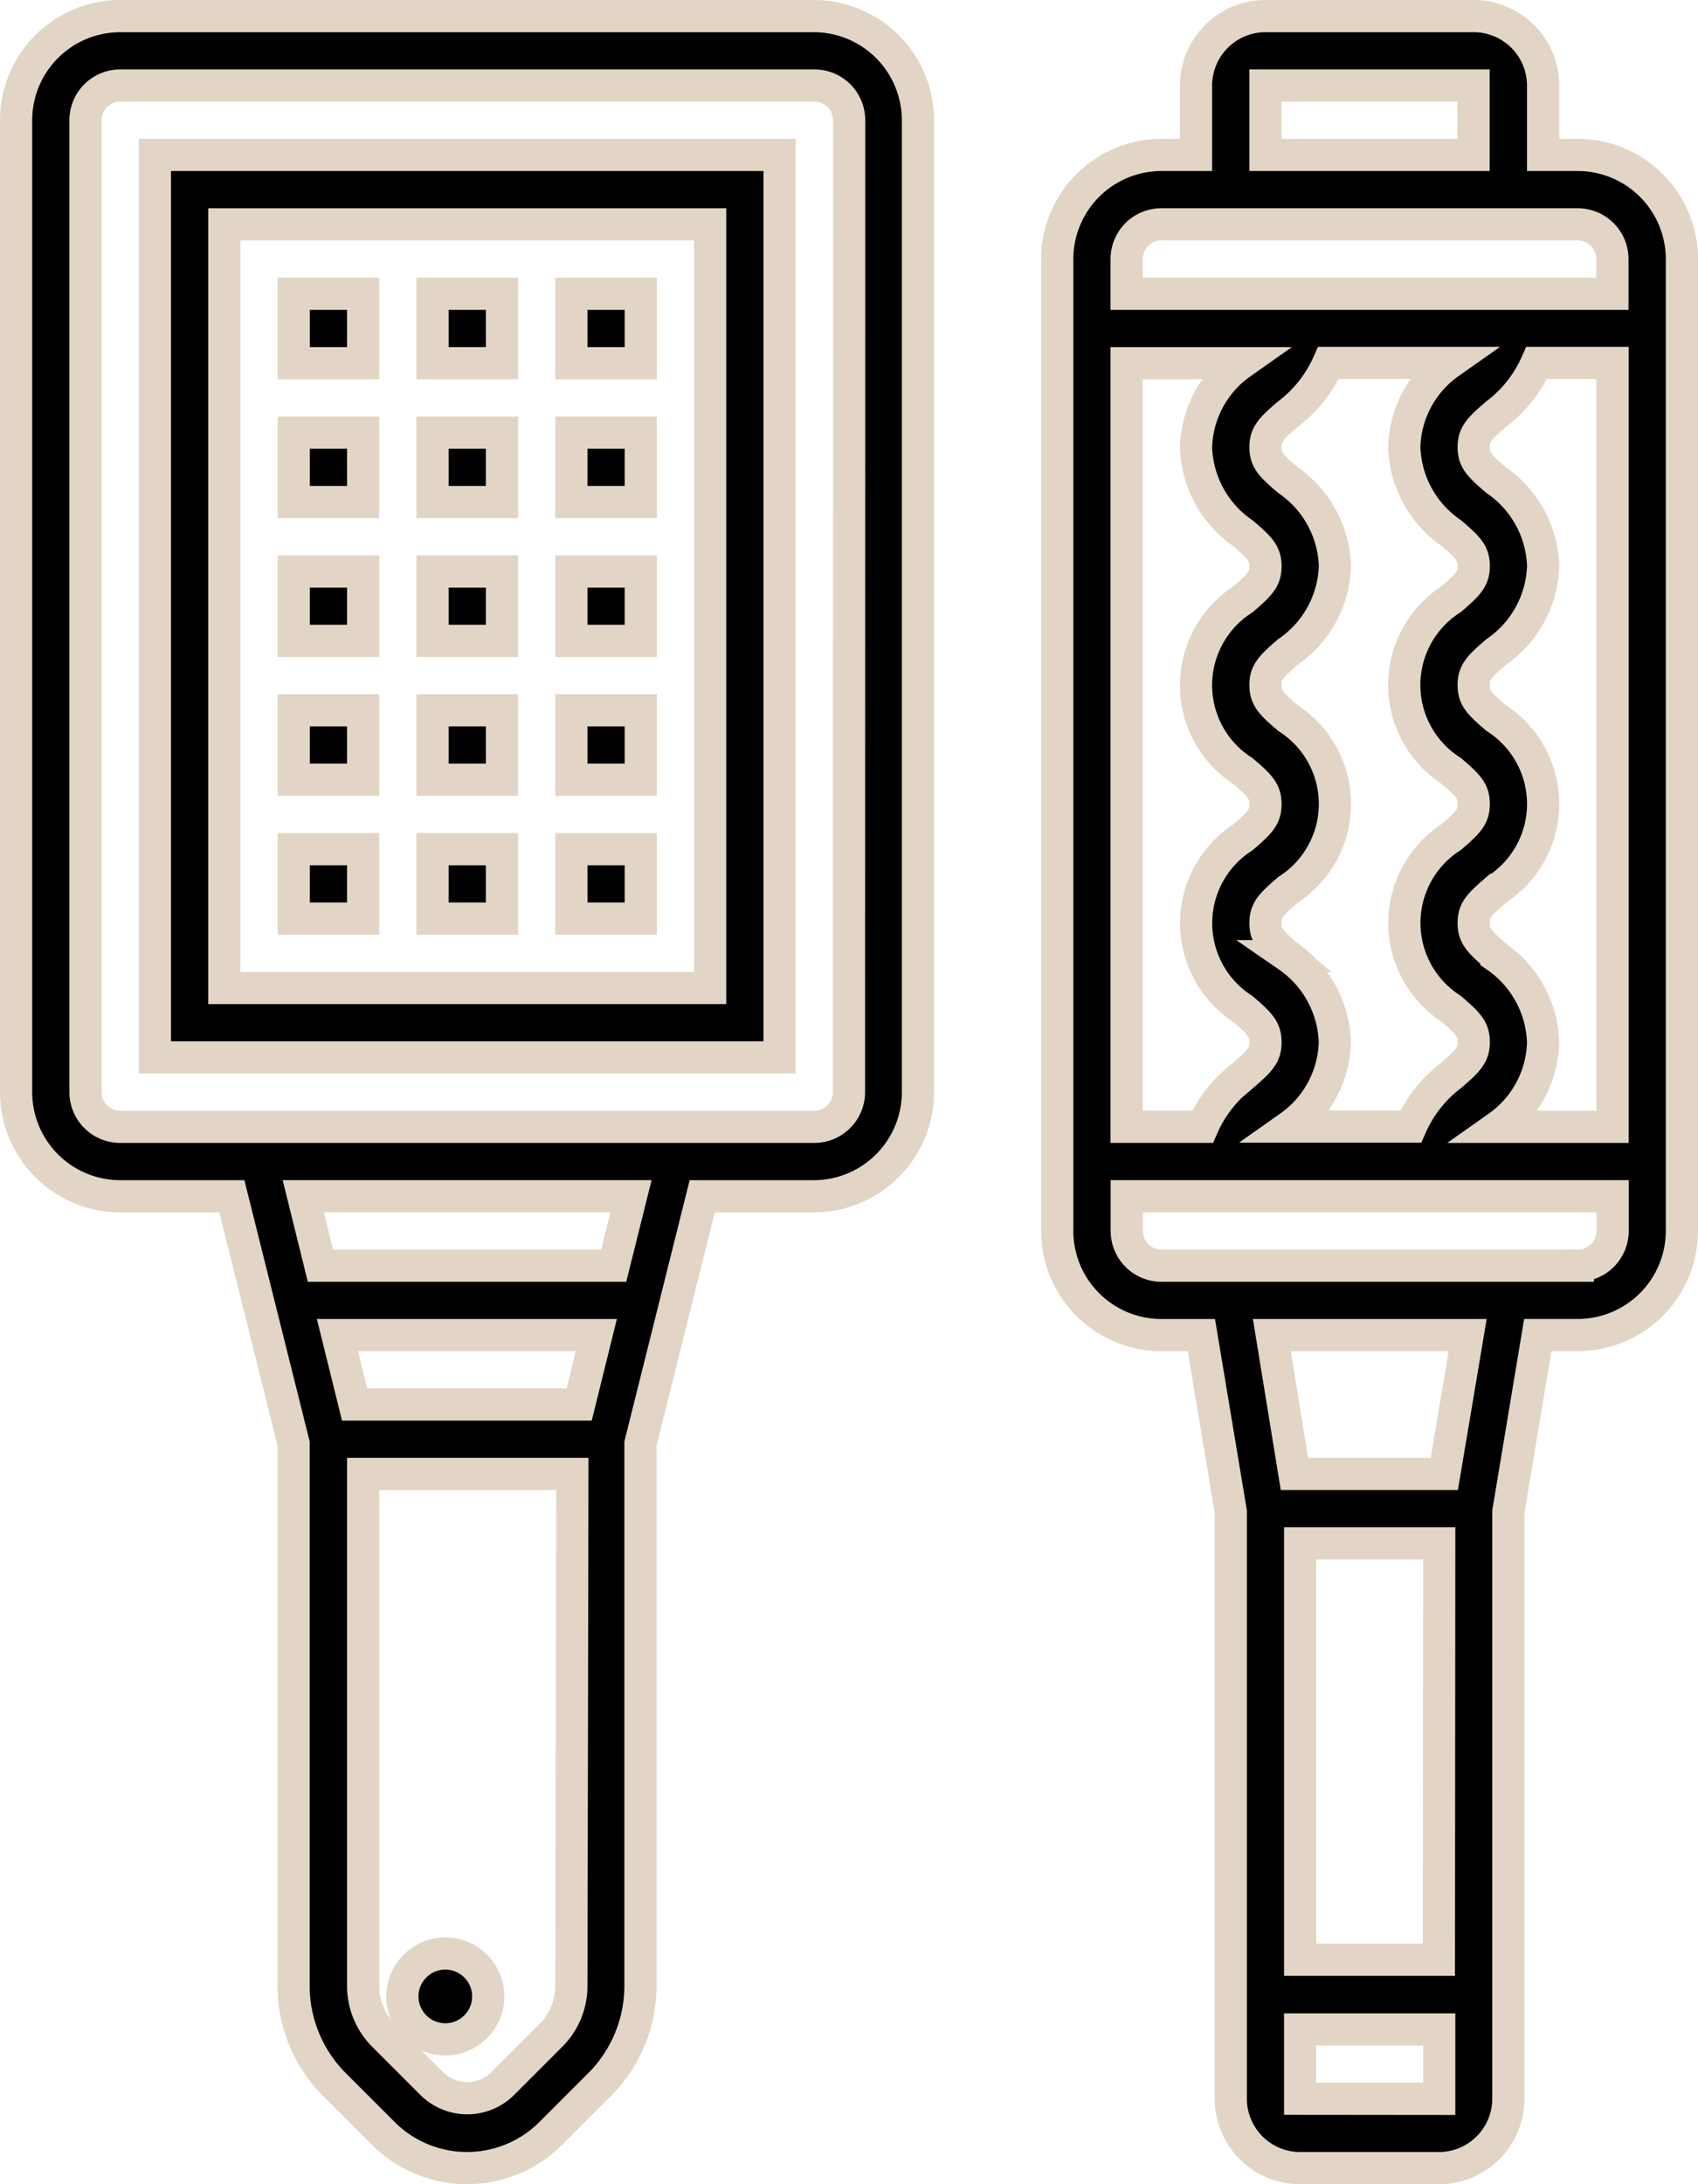 <svg xmlns="http://www.w3.org/2000/svg" width="39.561" height="50.881" viewBox="0 0 39.561 50.881">
  <g id="haircut" transform="translate(-7.625 -0.625)">
    <path id="Path_88" data-name="Path 88" d="M50.129,4.234H49.32V2.617A1.619,1.619,0,0,0,47.7,1H42.851a1.619,1.619,0,0,0-1.617,1.617V4.234h-.809A2.429,2.429,0,0,0,38,6.66V29.3a2.429,2.429,0,0,0,2.426,2.426h.932l.685,4.11V49.514a1.619,1.619,0,0,0,1.617,1.617h3.234a1.619,1.619,0,0,0,1.617-1.617V35.835l.685-4.11h.932A2.429,2.429,0,0,0,52.554,29.3V6.66A2.429,2.429,0,0,0,50.129,4.234ZM42.851,2.617H47.7V4.234H42.851ZM40.426,5.851h9.7a.809.809,0,0,1,.809.809v.809H39.617V6.66A.809.809,0,0,1,40.426,5.851Zm1.9,7.195c.4.34.526.475.526.77s-.129.431-.526.771a2.377,2.377,0,0,0,0,4c.4.34.526.475.526.771s-.129.432-.526.772a2.38,2.38,0,0,0,0,4c.4.342.526.477.526.775s-.129.433-.526.775a3.019,3.019,0,0,0-.94,1.193H39.617V9.086h2.666a2.476,2.476,0,0,0-1.049,1.962A2.52,2.52,0,0,0,42.326,13.046ZM43.378,22.9c-.4-.342-.526-.478-.526-.775s.129-.431.526-.772a2.378,2.378,0,0,0,0-4c-.4-.34-.526-.475-.526-.771s.129-.431.526-.771a2.522,2.522,0,0,0,1.092-2,2.52,2.52,0,0,0-1.092-2c-.4-.34-.526-.475-.526-.77s.129-.431.526-.771a3.023,3.023,0,0,0,.941-1.191h2.816a2.476,2.476,0,0,0-1.049,1.962,2.522,2.522,0,0,0,1.092,2c.4.34.526.475.526.77s-.129.431-.526.771a2.377,2.377,0,0,0,0,4c.4.34.526.475.526.771s-.129.432-.526.772a2.38,2.38,0,0,0,0,4c.4.342.526.477.526.775s-.129.433-.526.775a3.019,3.019,0,0,0-.94,1.193H43.417a2.484,2.484,0,0,0,1.051-1.968,2.526,2.526,0,0,0-1.091-2Zm4.851,0c-.4-.342-.526-.478-.526-.775s.129-.431.526-.772a2.378,2.378,0,0,0,0-4c-.4-.34-.526-.475-.526-.771s.129-.431.526-.771a2.522,2.522,0,0,0,1.092-2,2.52,2.52,0,0,0-1.092-2c-.4-.34-.526-.475-.526-.77s.129-.431.526-.771a3.023,3.023,0,0,0,.941-1.191h1.768V26.874H48.269a2.484,2.484,0,0,0,1.051-1.968,2.526,2.526,0,0,0-1.091-2ZM46.9,36.577l-.008,9.7H43.66v-9.7ZM43.66,49.514V47.9H46.9l0,1.617ZM47.018,34.96H43.527L43,31.726h4.562Zm3.111-4.851h-9.7a.809.809,0,0,1-.809-.809v-.809h11.32V29.3A.809.809,0,0,1,50.129,30.108Z" transform="translate(-5.743)" stroke="#e2d5c5" stroke-width="0.75"/>
    <path id="Path_89" data-name="Path 89" d="M26.6,1H10.426A2.429,2.429,0,0,0,8,3.426v22.64a2.429,2.429,0,0,0,2.426,2.426h2.6l1.439,5.759V46.893a3.254,3.254,0,0,0,.948,2.287l1.143,1.143a2.76,2.76,0,0,0,3.9,0l1.143-1.143a3.254,3.254,0,0,0,.948-2.287V34.251l1.439-5.759h2.6a2.429,2.429,0,0,0,2.426-2.426V3.426A2.429,2.429,0,0,0,26.6,1ZM15.887,33.343l-.4-1.617h6.031l-.4,1.617Zm4.576,14.693L19.32,49.179a1.173,1.173,0,0,1-1.617,0l-1.143-1.143a1.629,1.629,0,0,1-.474-1.143V34.96H20.96l-.023,11.933A1.629,1.629,0,0,1,20.463,48.036Zm1.46-17.928H15.09l-.4-1.617h7.636Zm5.482-4.043a.809.809,0,0,1-.809.809H10.426a.809.809,0,0,1-.809-.809V3.426a.809.809,0,0,1,.809-.809H26.6a.809.809,0,0,1,.809.809Z" stroke="#e2d5c5" stroke-width="0.75"/>
    <path id="Path_90" data-name="Path 90" d="M12,26.023H26.554V5H12ZM13.617,6.617h11.32V24.406H13.617Z" transform="translate(-0.766 -0.766)" stroke="#e2d5c5" stroke-width="0.75"/>
    <path id="Path_91" data-name="Path 91" d="M20,9h1.617v1.617H20Z" transform="translate(-2.297 -1.531)" stroke="#e2d5c5" stroke-width="0.75"/>
    <path id="Path_92" data-name="Path 92" d="M24,9h1.617v1.617H24Z" transform="translate(-3.063 -1.531)" stroke="#e2d5c5" stroke-width="0.75"/>
    <path id="Path_93" data-name="Path 93" d="M16,9h1.617v1.617H16Z" transform="translate(-1.531 -1.531)" stroke="#e2d5c5" stroke-width="0.75"/>
    <path id="Path_94" data-name="Path 94" d="M20,13h1.617v1.617H20Z" transform="translate(-2.297 -2.297)" stroke="#e2d5c5" stroke-width="0.75"/>
    <path id="Path_95" data-name="Path 95" d="M24,13h1.617v1.617H24Z" transform="translate(-3.063 -2.297)" stroke="#e2d5c5" stroke-width="0.75"/>
    <path id="Path_96" data-name="Path 96" d="M16,13h1.617v1.617H16Z" transform="translate(-1.531 -2.297)" stroke="#e2d5c5" stroke-width="0.75"/>
    <path id="Path_97" data-name="Path 97" d="M20,17h1.617v1.617H20Z" transform="translate(-2.297 -3.063)" stroke="#e2d5c5" stroke-width="0.75"/>
    <path id="Path_98" data-name="Path 98" d="M24,17h1.617v1.617H24Z" transform="translate(-3.063 -3.063)" stroke="#e2d5c5" stroke-width="0.75"/>
    <path id="Path_99" data-name="Path 99" d="M16,17h1.617v1.617H16Z" transform="translate(-1.531 -3.063)" stroke="#e2d5c5" stroke-width="0.75"/>
    <path id="Path_100" data-name="Path 100" d="M20,21h1.617v1.617H20Z" transform="translate(-2.297 -3.829)" stroke="#e2d5c5" stroke-width="0.75"/>
    <path id="Path_101" data-name="Path 101" d="M24,21h1.617v1.617H24Z" transform="translate(-3.063 -3.829)" stroke="#e2d5c5" stroke-width="0.75"/>
    <path id="Path_102" data-name="Path 102" d="M16,21h1.617v1.617H16Z" transform="translate(-1.531 -3.829)" stroke="#e2d5c5" stroke-width="0.75"/>
    <path id="Path_103" data-name="Path 103" d="M20,25h1.617v1.617H20Z" transform="translate(-2.297 -4.594)" stroke="#e2d5c5" stroke-width="0.75"/>
    <path id="Path_104" data-name="Path 104" d="M24,25h1.617v1.617H24Z" transform="translate(-3.063 -4.594)" stroke="#e2d5c5" stroke-width="0.75"/>
    <path id="Path_105" data-name="Path 105" d="M16,25h1.617v1.617H16Z" transform="translate(-1.531 -4.594)" stroke="#e2d5c5" stroke-width="0.75"/>
    <circle id="Ellipse_10" data-name="Ellipse 10" cx="1" cy="1" r="1" transform="translate(17 46.131)" stroke="#e2d5c5" stroke-width="0.75"/>
  </g>
</svg>
